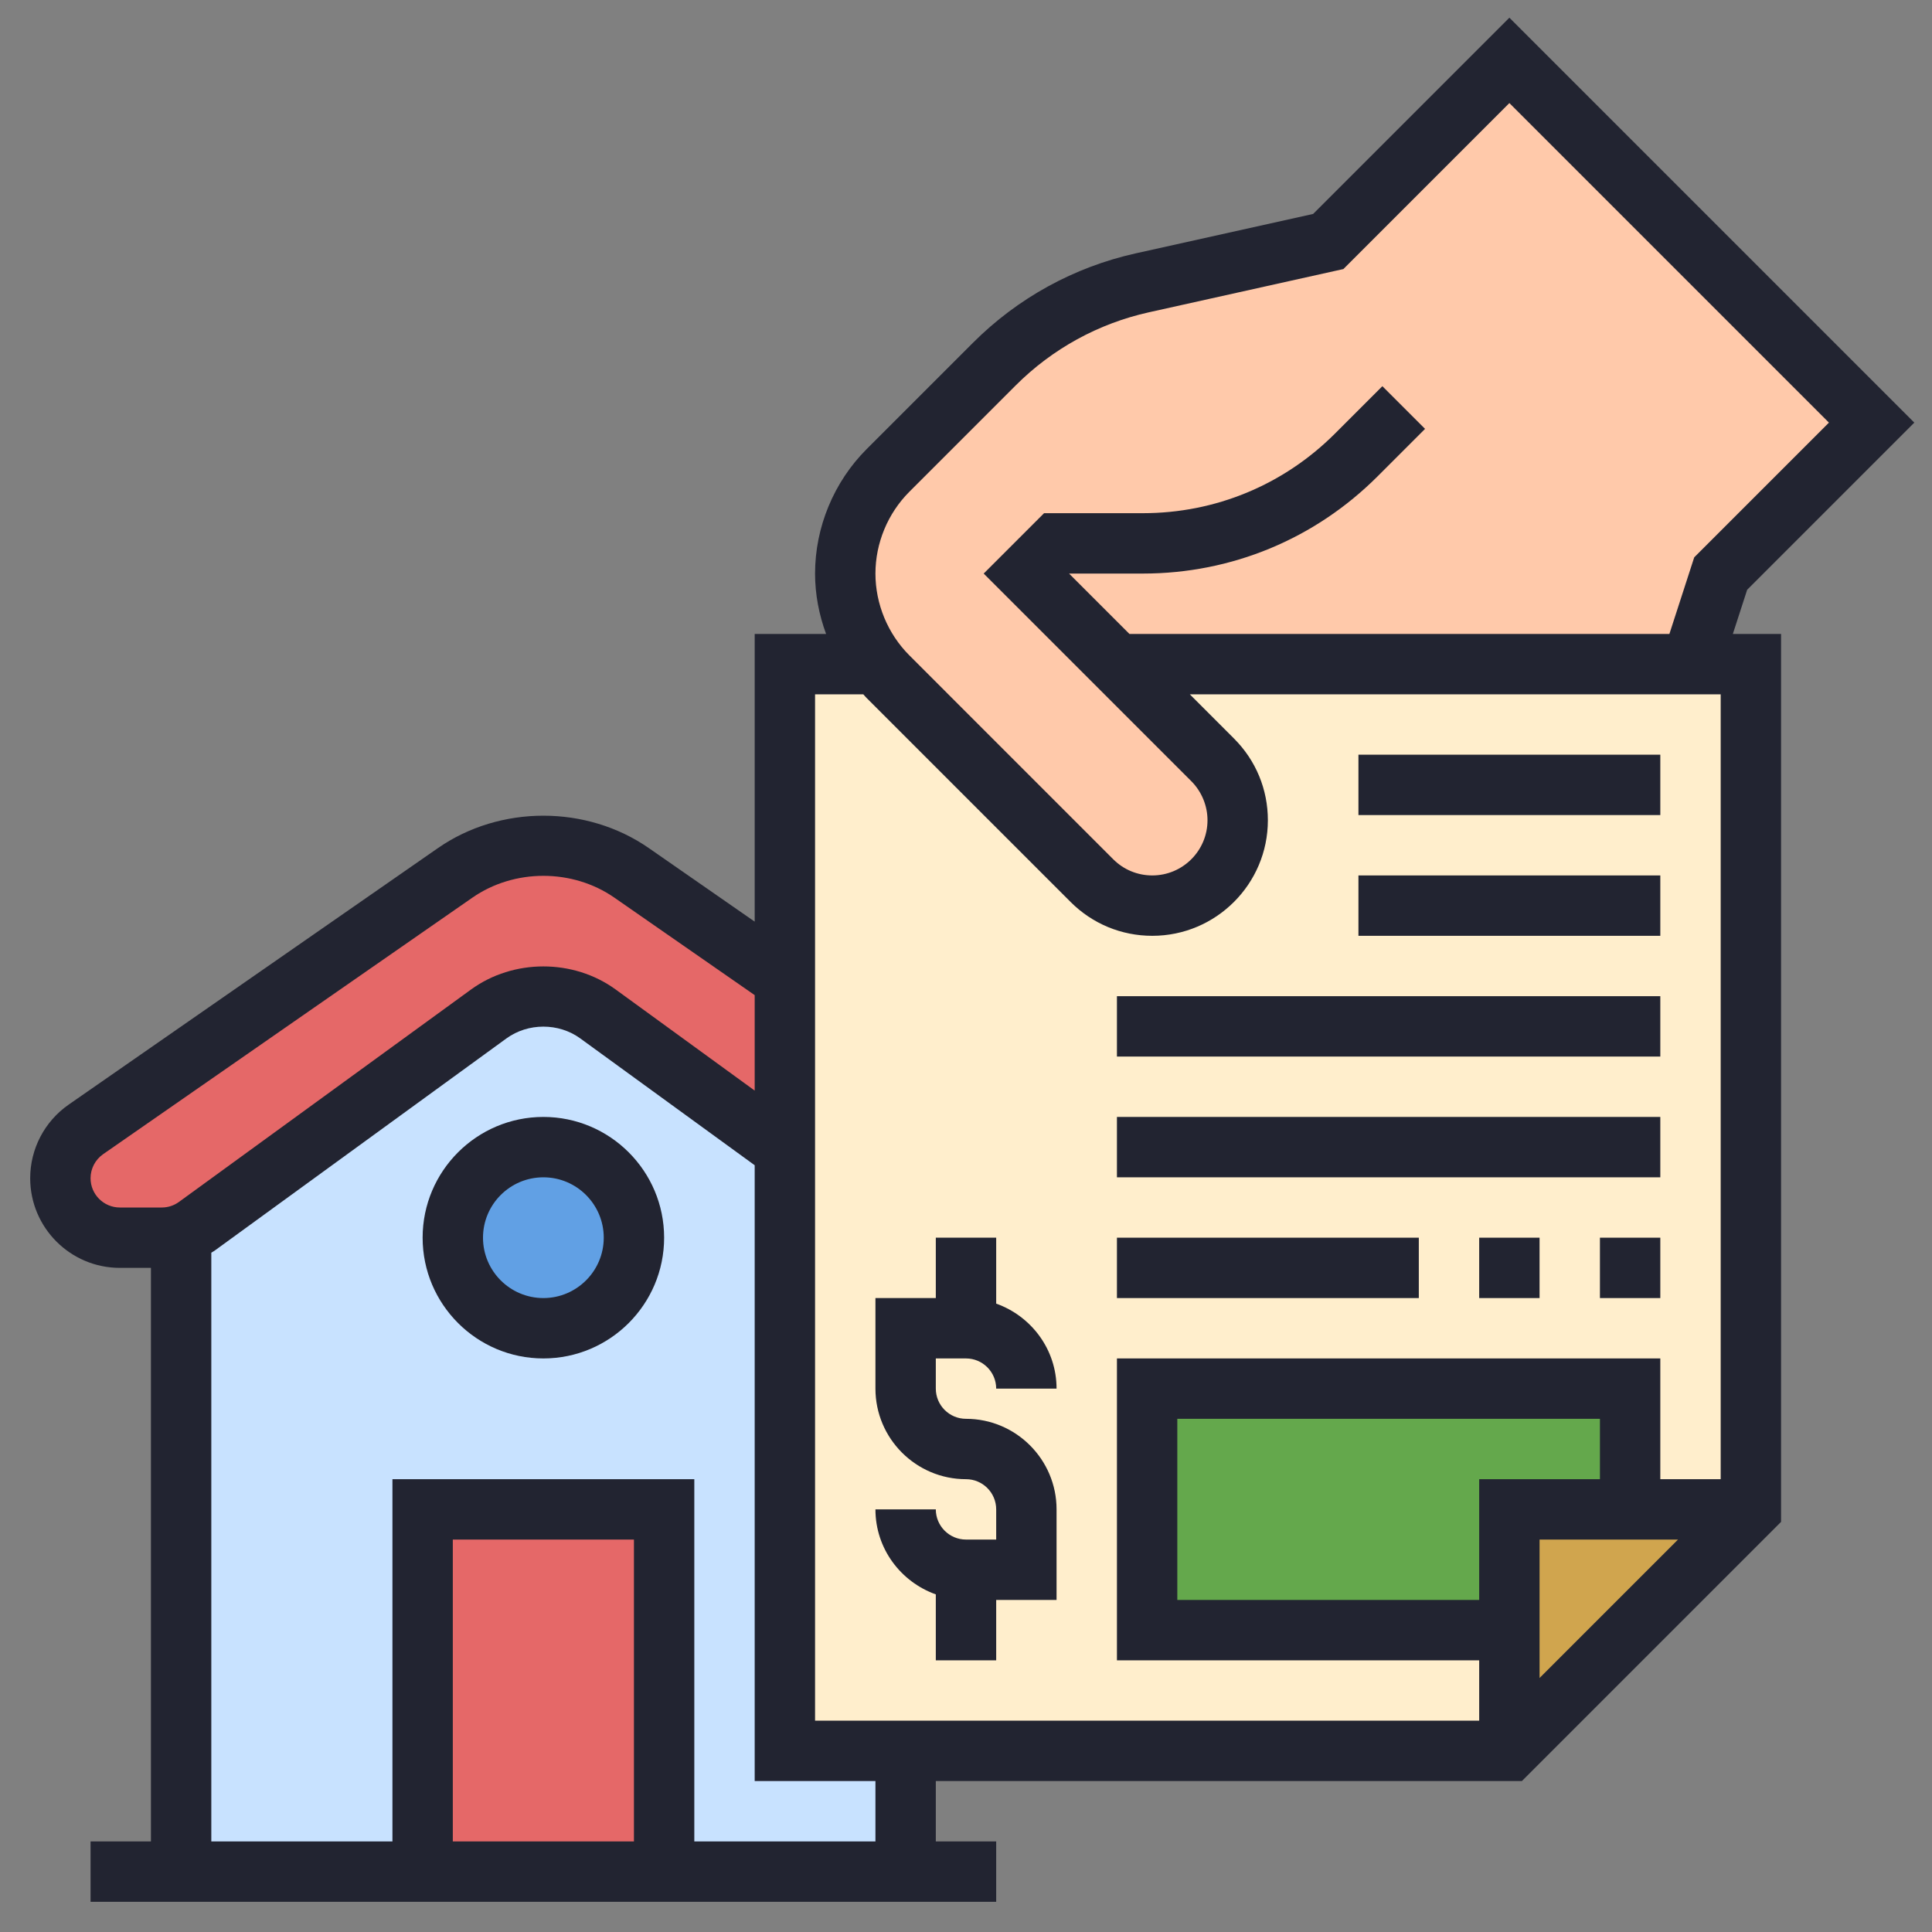 <svg width="64" height="64" viewBox="0 0 64 64" fill="none" xmlns="http://www.w3.org/2000/svg">
<rect x="0" y="0" width="64" height="64" fill="#808080" stroke="none"/>
<g clip-path="url(#clip0_1355_6303)">
<path d="M58 22V50H54V46H38V54H50V58H30H26V38.09V32.44V22H29.05C29.16 22.14 29.28 22.28 29.41 22.41L36.17 29.17C36.7 29.7 37.42 30 38.17 30C38.95 30 39.66 29.68 40.17 29.17C40.68 28.66 41 27.95 41 27.17C41 26.42 40.7 25.7 40.17 25.17L37 22H56.03H58Z" fill="#FFEECC"/>
<path d="M37 22L40.17 25.17C40.7 25.7 41 26.42 41 27.17C41 27.95 40.68 28.66 40.17 29.17C39.66 29.68 38.95 30 38.17 30C37.42 30 36.7 29.7 36.17 29.17L29.41 22.41C29.28 22.28 29.16 22.14 29.05 22C28.37 21.15 28 20.09 28 19C28 17.72 28.51 16.49 29.41 15.59L32.94 12.06C34.29 10.71 35.98 9.78 37.84 9.37C40.48 8.78 44 8 44 8L50 2L62 14L57 19L56.03 22H37Z" fill="#FFC9AA"/>
<path d="M54 46V50H50V54H38V46H54Z" fill="#64A84C"/>
<path d="M58 50L50 58V54V50H54H58Z" fill="#D0A54E"/>
<path d="M6 40.89C5.8 40.96 5.58 41 5.36 41H3.97C3.42 41 2.93 40.78 2.58 40.42C2.22 40.07 2 39.58 2 39.03C2 38.38 2.32 37.78 2.85 37.41L15.08 28.92C15.93 28.32 16.95 28 18 28C19.05 28 20.07 28.32 20.92 28.92L26 32.44V38.09L19.81 33.59C19.28 33.21 18.65 33 18 33C17.35 33 16.72 33.21 16.19 33.59L6.52 40.62C6.36 40.74 6.18 40.83 6 40.89Z" fill="#E56868"/>
<path d="M26 58V38.09L19.81 33.59C19.28 33.21 18.65 33 18 33C17.35 33 16.72 33.21 16.19 33.59L6.52 40.62C6.36 40.74 6.18 40.83 6 40.89V62H30V58H26Z" fill="#C8E2FF"/>
<path d="M18 44C19.657 44 21 42.657 21 41C21 39.343 19.657 38 18 38C16.343 38 15 39.343 15 41C15 42.657 16.343 44 18 44Z" fill="#61A0E4"/>
<path d="M14 50H22V62H14V50Z" fill="#E56868"/>
<path d="M57.877 19.537L63.414 14L50 0.586L43.499 7.087L37.621 8.393C35.578 8.848 33.714 9.872 32.234 11.352L28.707 14.879C27.622 15.964 27 17.466 27 19C27 19.685 27.13 20.362 27.365 21H25V30.53L21.495 28.095C19.434 26.663 16.566 26.663 14.506 28.095L2.276 36.591C1.477 37.146 1 38.058 1 39.03C1 40.668 2.332 42 3.97 42H5V61H3V63H33V61H31V59H50.414L59 50.414V21H57.403L57.877 19.537ZM30.121 16.293L33.648 12.766C34.859 11.555 36.383 10.718 38.055 10.346L44.501 8.913L50 3.414L60.586 14L56.123 18.463L55.301 21H37.414L35.414 19H37.858C40.796 19 43.558 17.855 45.636 15.778L47.207 14.207L45.793 12.793L44.222 14.364C42.522 16.063 40.262 17 37.858 17H34.586L32.586 19L39.465 25.879C39.805 26.22 40 26.69 40 27.172C40 28.18 39.18 29 38.171 29C37.683 29 37.223 28.81 36.878 28.465L30.121 21.707C29.409 20.994 29 20.008 29 19C29 17.992 29.409 17.006 30.121 16.293ZM27 23H28.598C28.635 23.04 28.669 23.083 28.707 23.121L35.465 29.879C36.188 30.602 37.149 31 38.171 31C40.283 31 42 29.282 42 27.172C42 26.149 41.602 25.188 40.878 24.465L39.414 23H57V49H55V45H37V55H49V57H27V23ZM53 49H49V53H39V47H53V49ZM51 51H55.586L51 55.586V51ZM3.97 40C3.435 40 3 39.565 3 39.03C3 38.713 3.156 38.415 3.417 38.233L15.647 29.737C17.035 28.772 18.965 28.772 20.354 29.737L25 32.965V36.127L20.396 32.779C18.994 31.759 17.006 31.759 15.603 32.779L5.93 39.814C5.763 39.936 5.565 40 5.359 40H5H3.97ZM21 61H15V51H21V61ZM29 61H23V49H13V61H7V41.497C7.035 41.474 7.072 41.456 7.106 41.432L16.779 34.397C17.494 33.879 18.506 33.879 19.22 34.397L25 38.6V59H29V61Z" fill="#222431"/>
<path d="M18 37C15.794 37 14 38.794 14 41C14 43.206 15.794 45 18 45C20.206 45 22 43.206 22 41C22 38.794 20.206 37 18 37ZM18 43C16.897 43 16 42.103 16 41C16 39.897 16.897 39 18 39C19.103 39 20 39.897 20 41C20 42.103 19.103 43 18 43Z" fill="#222431"/>
<path d="M45 25H55V27H45V25Z" fill="#222431"/>
<path d="M45 29H55V31H45V29Z" fill="#222431"/>
<path d="M37 33H55V35H37V33Z" fill="#222431"/>
<path d="M37 37H55V39H37V37Z" fill="#222431"/>
<path d="M53 41H55V43H53V41Z" fill="#222431"/>
<path d="M49 41H51V43H49V41Z" fill="#222431"/>
<path d="M37 41H47V43H37V41Z" fill="#222431"/>
<path d="M32 45C32.551 45 33 45.448 33 46H35C35 44.698 34.161 43.598 33 43.184V41H31V43H29V46C29 47.654 30.346 49 32 49C32.551 49 33 49.448 33 50V51H32C31.449 51 31 50.552 31 50H29C29 51.302 29.839 52.402 31 52.816V55H33V53H35V50C35 48.346 33.654 47 32 47C31.449 47 31 46.552 31 46V45H32Z" fill="#222431"/>
</g>
<defs>
<clipPath id="clip0_1355_6303">
<rect width="64" height="64" fill="white"/>
</clipPath>
</defs>
</svg>

